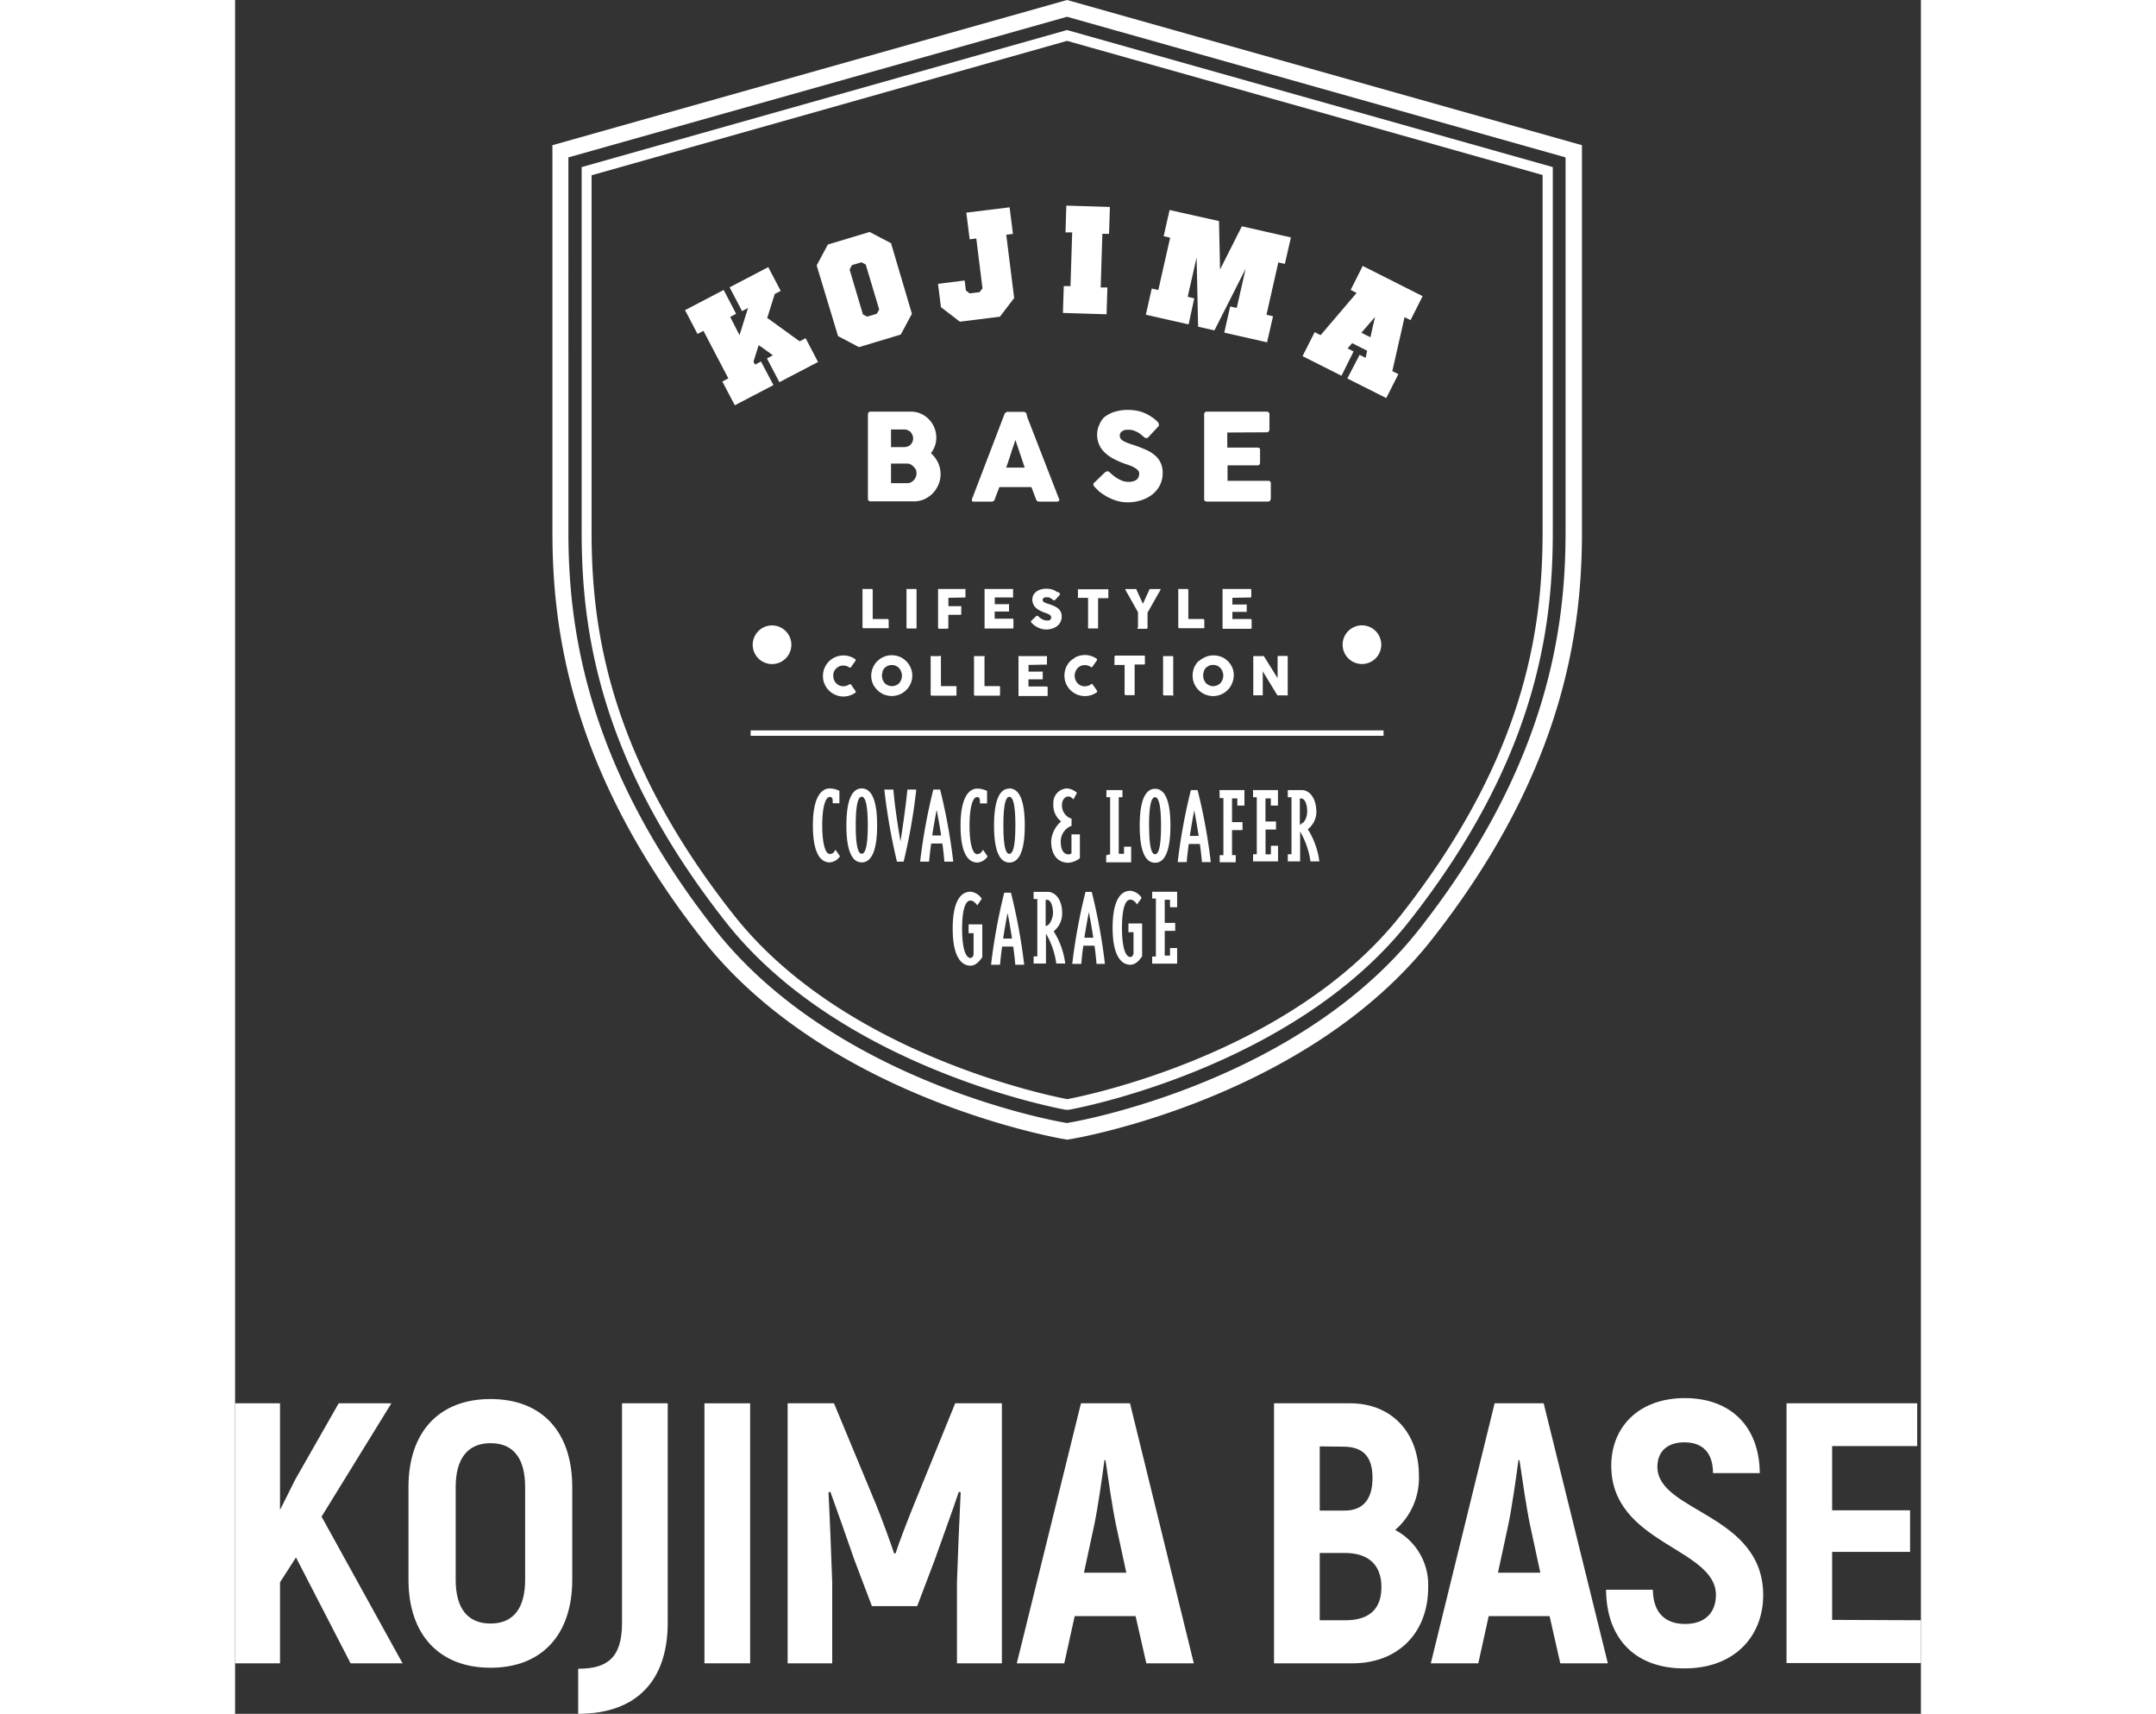 <svg xmlns="http://www.w3.org/2000/svg" width="291.3" height="231.5" viewBox="0 0 236.45 240.32"><rect x="0" y="0" width="236.45" height="240.32" fill="#333333" stroke="none"/><defs><style>.cls-1{fill:#fff;}</style></defs><g id="レイヤー_2" data-name="レイヤー 2"><g id="レイヤー_1-2" data-name="レイヤー 1"><path class="cls-1" d="M116.69,0,44.51,20.36V74.58c0,13,2.18,33.14,21,57.09,17.31,22,49,27.72,50.39,28l.81.14.82-.14c1.34-.23,33.07-5.93,50.38-28,18.81-23.94,21-44,21-57.09V20.36Zm69.92,74.58c0,12.71-2.12,32.3-20.5,55.69-16.77,21.36-47.68,26.91-49,27.13l-.43.08-.43-.08c-1.31-.22-32.2-5.76-49-27.13-18.37-23.39-20.5-43-20.5-55.69V22.07L116.69,2.35l69.92,19.72Zm-138-51.15V74.58c0,13.49,2.29,31.89,20.11,54.58C85,150,116.25,155.58,116.57,155.63l.12,0,.13,0c.31,0,31.53-5.65,47.88-26.47,17.83-22.69,20.12-41.09,20.12-54.58V23.43L116.89,4.27l-.2-.06Zm134.78,1.11v50c0,13.26-2.25,31.33-19.8,53.68-15.48,19.7-44.7,25.5-46.86,25.91-2.16-.41-31.38-6.21-46.85-25.91C52.28,105.91,50,87.84,50,74.58v-50L116.69,5.73ZM75.51,54l-5.42,2.83-1.75-3.33.84-.44-3.49-6.67-.83.44-1.75-3.34,5.42-2.83L70.27,44l-.83.44L70.75,47l1.19-3.81-.83.44-1.75-3.34,5.42-2.83,1.75,3.33-.84.44L74.63,44.6l.29.18,4.26,3.08.84-.44,1.74,3.34-5.42,2.83L74.6,50.26l.83-.44-1.7-1.23-.3-.18-.72,2.3.22.42.83-.44Zm12-5.32,5.86-1.77L94.93,44,92,34.1,89,32.53l-5.86,1.76-1.57,2.93,3,9.91Zm-1-11.5,1.35-.4.59.31,1.89,6.31L90,44l-1.35.4-.59-.31L86.19,37.8ZM99,43.07l-.41-3.27,3.74-.47.17,1.4.53.41,1.39-.17.41-.53-.87-7-.93.12-.47-3.74,6.07-.75.47,3.73-.94.12,1.11,8.87-2,2.62-5.61.7Zm17.59-14.24,6.11.19-.12,3.77-.94,0-.23,7.52.94,0-.12,3.76-6.12-.19.12-3.76.94,0,.24-7.53-.94,0Zm17.15,16.66-6-1.36.83-3.67.92.21,1.66-7.34-.91-.21.83-3.67L138,31l.15,6.79,3.06-6.06,6.88,1.56L147.24,37l-.92-.2-1.66,7.34.92.21L144.74,48l-6-1.36.83-3.67.92.21,1.25-5.5-4.38,8.65-2.29-.52-.21-9.7-1.25,5.51.92.21Zm23.14,3.79-.84-.42.64-.74,2.1,1.06-.21,1-.85-.42L156,53.07l5.46,2.75,1.7-3.36-.85-.42,1.72-7.57.84.42,1.69-3.36-8.4-4.24-1.69,3.36.83.43L152.25,47l-.83-.42-1.7,3.36,5.46,2.75Zm3-4.83-.64,2.84-1.27-.63ZM89.13,57.72a.35.35,0,0,0-.27.11.37.37,0,0,0-.1.28V69.93a.34.34,0,0,0,.1.28.4.4,0,0,0,.27.09h6.13A3.45,3.45,0,0,0,96.67,70a3.91,3.91,0,0,0,1.18-.82,4,4,0,0,0,.8-1.22,3.6,3.6,0,0,0,.3-1.46,3.8,3.8,0,0,0-.36-1.63,4.16,4.16,0,0,0-1-1.33,3.17,3.17,0,0,0,.56-1,3.48,3.48,0,0,0,.2-1.18,3.62,3.62,0,0,0-.29-1.43A3.64,3.64,0,0,0,96.16,58a3.5,3.5,0,0,0-1.4-.28Zm6.36,8.14a1.52,1.52,0,0,1,0,1,1.48,1.48,0,0,1-.28.45,1.38,1.38,0,0,1-.41.32,1.17,1.17,0,0,1-.52.12H92V65h2.24a1.06,1.06,0,0,1,.52.13,1.2,1.2,0,0,1,.41.33A1.48,1.48,0,0,1,95.49,65.86ZM95,61a1.12,1.12,0,0,1,.1.48,1.3,1.3,0,0,1-.1.49,1.36,1.36,0,0,1-.27.39,1,1,0,0,1-.41.25,1.51,1.51,0,0,1-.53.09H92V60.22h1.81a1.27,1.27,0,0,1,.52.1,1.15,1.15,0,0,1,.41.26A1.4,1.4,0,0,1,95,61Zm13.22-3.22-.14.08a.38.38,0,0,0-.11.11.24.24,0,0,0-.06.11L103.35,70c0,.11,0,.2,0,.25a.39.39,0,0,0,.26.09h2.5a.44.44,0,0,0,.44-.32c.1-.29.21-.57.32-.86l.33-.86h4.49l.33.86c.1.29.21.57.33.86a.41.41,0,0,0,.16.24.51.51,0,0,0,.3.08h2.43a.4.4,0,0,0,.32-.11.23.23,0,0,0,0-.28l-4.45-11.46L111,58a.71.71,0,0,0-.15-.16.37.37,0,0,0-.25-.09h-2.16A.4.4,0,0,0,108.26,57.75Zm.58,5.86c.11-.33.21-.67.33-1s.21-.65.32-.94l1.3,3.87h-2.6c.1-.28.21-.59.32-.92Zm13.2-5.2a4.21,4.21,0,0,1,1.42-.71,6.27,6.27,0,0,1,1.85-.25,6.45,6.45,0,0,1,1.48.17,5.63,5.63,0,0,1,1.39.56c.19.11.38.23.55.35s.32.24.45.35a1.83,1.83,0,0,1,.31.32.43.43,0,0,1,.11.26.36.36,0,0,1,0,.21,1.3,1.3,0,0,1-.17.21l-1.29,1.38a.4.4,0,0,1-.29.14.43.43,0,0,1-.22-.06l-.21-.17-.08-.07c-.11-.1-.24-.2-.37-.3a3.35,3.35,0,0,0-.45-.27,3.75,3.75,0,0,0-.5-.21,1.89,1.89,0,0,0-.53-.08,3,3,0,0,0-.53,0,1.46,1.46,0,0,0-.43.15,1,1,0,0,0-.3.27.72.72,0,0,0-.1.4.7.7,0,0,0,.11.41,1.28,1.28,0,0,0,.36.32,3.27,3.27,0,0,0,.59.28c.23.09.51.18.82.28.59.2,1.15.41,1.65.63a5.2,5.2,0,0,1,1.31.77,3.15,3.15,0,0,1,.86,1.06,3.4,3.4,0,0,1,.31,1.5,3.78,3.78,0,0,1-.38,1.69,4,4,0,0,1-1.05,1.29,4.83,4.83,0,0,1-1.56.82,6.05,6.05,0,0,1-1.93.3,5.57,5.57,0,0,1-1.92-.35,7.39,7.39,0,0,1-1.75-.94,3.59,3.59,0,0,1-.57-.48l-.37-.38,0,0a0,0,0,0,0,0,0h0v0h0a.64.64,0,0,1-.2-.35.5.5,0,0,1,.2-.32l1.46-1.4a.59.59,0,0,1,.29-.12.25.25,0,0,1,.16,0,.8.8,0,0,1,.2.15l.37.32a5.65,5.65,0,0,0,.51.39,4.75,4.75,0,0,0,.86.45,2.42,2.42,0,0,0,.89.16,2.12,2.12,0,0,0,.72-.1,1.18,1.18,0,0,0,.46-.25.87.87,0,0,0,.25-.38,1.62,1.62,0,0,0,.07-.44.65.65,0,0,0-.2-.47,2.1,2.1,0,0,0-.49-.37,4.11,4.11,0,0,0-.6-.28l-.54-.19a12,12,0,0,1-1.78-.76,5.54,5.54,0,0,1-1.27-.92,3.29,3.29,0,0,1-.76-1.11,3.42,3.42,0,0,1-.26-1.35,3.15,3.15,0,0,1,.32-1.42A3.11,3.11,0,0,1,122,58.41Zm17.16,2.21v2.11h4.23a.45.45,0,0,1,.27.07.29.29,0,0,1,.1.25v1.83a.35.35,0,0,1-.09.23.31.31,0,0,1-.27.11H139.2v2.17h5.69a.34.34,0,0,1,.38.39v2.13a.21.21,0,0,1-.07.15c0,.16-.14.24-.35.24h-8.56a.4.4,0,0,1-.27-.09.34.34,0,0,1-.1-.28V58.11a.37.37,0,0,1,.1-.28.34.34,0,0,1,.27-.11h8.4a.38.38,0,0,1,.29.11.4.4,0,0,1,.1.3v2.09a.41.41,0,0,1-.1.27.34.34,0,0,1-.3.13ZM89.43,82.71V86.8H91.5a.17.17,0,0,1,.17.17v1a.16.16,0,0,1,0,.12.14.14,0,0,1-.12,0H88.14A.14.14,0,0,1,88,88V82.71a.16.16,0,0,1,0-.12.17.17,0,0,1,.13,0h1.11a.28.28,0,0,1,.12,0A.21.21,0,0,1,89.43,82.71Zm6,5.42H94.33a.14.14,0,0,1-.16-.16V82.71a.17.17,0,0,1,0-.12.14.14,0,0,1,.12,0h1.11a.21.21,0,0,1,.12,0,.14.14,0,0,1,.06.12V88C95.62,88.08,95.56,88.13,95.44,88.13Zm4.62-4.3V85h1.68a.21.21,0,0,1,.12,0,.14.14,0,0,1,0,.13v.9a.19.19,0,0,1,0,.12.14.14,0,0,1-.12.06h-1.69V88c0,.11-.06.16-.18.16H98.73c-.09,0-.13-.06-.13-.16V82.72a.17.17,0,0,1,0-.13.22.22,0,0,1,.11,0h3.6a.19.19,0,0,1,.13,0,.2.2,0,0,1,0,.13v.93a.2.2,0,0,1,0,.13.17.17,0,0,1-.14,0Zm9,4.3h-3.81a.16.16,0,0,1-.12,0s0-.06,0-.12V82.72a.17.17,0,0,1,0-.13.17.17,0,0,1,.12,0H109a.17.17,0,0,1,.12,0,.21.21,0,0,1,0,.13v.93a.21.21,0,0,1,0,.13.14.14,0,0,1-.13,0h-2.44v.94h1.89a.2.2,0,0,1,.11,0,.15.15,0,0,1,0,.12v.81a.14.14,0,0,1,0,.1.17.17,0,0,1-.12,0h-1.89v1H109a.15.15,0,0,1,.17.17V88a.09.09,0,0,1,0,.07C109.17,88.1,109.12,88.13,109,88.13Zm6.48-5.07.14.14a.28.28,0,0,1,0,.12.16.16,0,0,1,0,.09.28.28,0,0,1-.07.09l-.58.62a.17.17,0,0,1-.12.06.17.17,0,0,1-.1,0l-.1-.07,0,0-.17-.14-.19-.12-.23-.09a.88.88,0,0,0-.24,0,.86.86,0,0,0-.23,0,.6.6,0,0,0-.19.06.37.37,0,0,0-.13.12.35.35,0,0,0,0,.36.78.78,0,0,0,.16.15l.26.12.36.12a7.71,7.71,0,0,1,.74.28,2.46,2.46,0,0,1,.58.34,1.41,1.41,0,0,1,.52,1.14,1.54,1.54,0,0,1-.17.75,1.62,1.62,0,0,1-.46.58,2,2,0,0,1-.7.36,2.61,2.61,0,0,1-.85.13,2.45,2.45,0,0,1-.85-.15,3.17,3.17,0,0,1-.79-.42,2.76,2.76,0,0,1-.25-.21l-.16-.17h0a.27.27,0,0,1-.09-.15s0-.09.09-.15l.65-.62a.2.2,0,0,1,.13-.05.11.11,0,0,1,.07,0l.09.07.16.14a1.37,1.37,0,0,0,.23.17,1.74,1.74,0,0,0,.38.2,1.09,1.09,0,0,0,.4.07,1,1,0,0,0,.32,0,.75.75,0,0,0,.2-.11.45.45,0,0,0,.11-.17.64.64,0,0,0,0-.2.29.29,0,0,0-.09-.21,1.16,1.16,0,0,0-.21-.16,1.59,1.59,0,0,0-.27-.12l-.24-.09a4.92,4.92,0,0,1-.79-.34,2.32,2.32,0,0,1-.57-.41,1.33,1.33,0,0,1-.33-.49,1.52,1.52,0,0,1,0-1.23,1.38,1.38,0,0,1,.41-.49,1.87,1.87,0,0,1,.63-.32,2.91,2.91,0,0,1,.82-.11,2.84,2.84,0,0,1,.66.08,2.44,2.44,0,0,1,.62.25l.24.15Zm4.11,4.9V83.83h-1.29a.17.17,0,0,1-.13,0,.18.18,0,0,1,0-.15v-.93a.13.13,0,0,1,0-.12.17.17,0,0,1,.13,0h4a.28.28,0,0,1,.13,0,.17.17,0,0,1,0,.13v.93a.2.2,0,0,1,0,.13.17.17,0,0,1-.14.06h-1.3V88a.19.19,0,0,1,0,.12.21.21,0,0,1-.13,0h-1.1a.13.13,0,0,1-.12,0A.14.14,0,0,1,119.62,88Zm7,0V85.84l-1.78-3.15a.14.14,0,0,1,0-.09s0,0,0,0l0,0h1.51s0,0,0,0l.05.07.91,2,.91-2,0-.07,0,0h1.52a.07.07,0,0,1,.06.06.14.14,0,0,1-.05.09l-1.79,3.16V88a.15.15,0,0,1-.17.17h-1.12a.15.15,0,0,1-.12,0A.2.2,0,0,1,126.61,88Zm7.06-5.25V86.8h2.07a.17.17,0,0,1,.17.17v1a.28.28,0,0,1,0,.12.17.17,0,0,1-.13,0h-3.36a.14.14,0,0,1-.16-.16V82.71a.16.16,0,0,1,0-.12.17.17,0,0,1,.12,0h1.12a.28.28,0,0,1,.12,0A.21.21,0,0,1,133.67,82.71Zm6.18,1.12v.94h1.89a.27.27,0,0,1,.12,0,.15.15,0,0,1,0,.12v.81a.14.14,0,0,1,0,.1.17.17,0,0,1-.12,0h-1.89v1h2.53a.15.15,0,0,1,.17.17V88a.09.09,0,0,1,0,.07c0,.07-.06.1-.15.1h-3.81a.16.16,0,0,1-.12,0s0-.06,0-.12V82.72a.17.17,0,0,1,0-.13.17.17,0,0,1,.12,0h3.74a.17.17,0,0,1,.12,0,.21.21,0,0,1,.05.13v.93a.21.21,0,0,1-.05.13.14.14,0,0,1-.13,0ZM84,94.17a1.57,1.57,0,0,0-.1.58,1.56,1.56,0,0,0,.1.57,1.49,1.49,0,0,0,.29.47,1.42,1.42,0,0,0,.45.32,1.32,1.32,0,0,0,.57.12,1.5,1.5,0,0,0,.47-.08,1.44,1.44,0,0,0,.41-.21.24.24,0,0,1,.12,0,.18.18,0,0,1,.09.07l.64.92a.14.14,0,0,1,0,.14.28.28,0,0,1-.09.1,3,3,0,0,1-.77.37,3,3,0,0,1-.86.13,2.74,2.74,0,0,1-.76-.11,2.47,2.47,0,0,1-.69-.29,2.74,2.74,0,0,1-.58-.45,2.9,2.9,0,0,1-.45-.58,3.16,3.16,0,0,1-.29-.68,3,3,0,0,1,0-1.53,3,3,0,0,1,.29-.69,3.28,3.28,0,0,1,.45-.59,3.6,3.6,0,0,1,.58-.45,3.25,3.25,0,0,1,.69-.29,3.17,3.17,0,0,1,.76-.1,2.67,2.67,0,0,1,.86.13,2.6,2.6,0,0,1,.75.36.19.19,0,0,1,.1.1.17.17,0,0,1,0,.14l-.64.9a.16.16,0,0,1-.09.08l-.11,0a1.36,1.36,0,0,0-.41-.22,1.49,1.49,0,0,0-.47-.07,1.32,1.32,0,0,0-.57.11,1.6,1.6,0,0,0-.45.32A1.66,1.66,0,0,0,84,94.17Zm5.62,2a2.32,2.32,0,0,0,.45.58,2.51,2.51,0,0,0,.58.45,2.35,2.35,0,0,0,.69.29,2.76,2.76,0,0,0,.77.11,2.79,2.79,0,0,0,.76-.11,2.35,2.35,0,0,0,.69-.29,2.51,2.51,0,0,0,.58-.45,2.32,2.32,0,0,0,.45-.58A2.78,2.78,0,0,0,94.88,94a2.65,2.65,0,0,0-.29-.69,2.56,2.56,0,0,0-.45-.59,3.21,3.21,0,0,0-.58-.45,3,3,0,0,0-.69-.29,3.23,3.23,0,0,0-.76-.1,3.18,3.18,0,0,0-.77.1,3,3,0,0,0-.69.29,3.21,3.21,0,0,0-.58.45,2.56,2.56,0,0,0-.45.59,2.65,2.65,0,0,0-.29.69,2.84,2.84,0,0,0,.29,2.21Zm1.17-2a1.66,1.66,0,0,1,.29-.48,1.6,1.6,0,0,1,.45-.32,1.4,1.4,0,0,1,.58-.11,1.38,1.38,0,0,1,.57.11,1.6,1.6,0,0,1,.45.32,1.47,1.47,0,0,1,.29.48,1.58,1.58,0,0,1,0,1.16,1.47,1.47,0,0,1-.29.48,1.44,1.44,0,0,1-2,0,1.66,1.66,0,0,1-.29-.48,1.58,1.58,0,0,1,0-1.16ZM99,92.11v4.1h2.07a.16.16,0,0,1,.11.05.13.13,0,0,1,0,.12v1a.19.19,0,0,1,0,.12.17.17,0,0,1-.12.05H97.73c-.11,0-.17-.05-.17-.16V92.11a.16.16,0,0,1,0-.11.17.17,0,0,1,.12,0h1.12A.15.15,0,0,1,99,92,.2.2,0,0,1,99,92.11Zm6.11,0v4.1h2.07a.16.16,0,0,1,.11.05.17.17,0,0,1,0,.12v1a.19.19,0,0,1,0,.12.17.17,0,0,1-.12.05h-3.37a.14.14,0,0,1-.16-.16V92.11a.15.15,0,0,1,0-.11.19.19,0,0,1,.13,0H105a.17.17,0,0,1,.12,0A.27.27,0,0,1,105.13,92.11Zm6.18,1.13v.94h1.88a.2.2,0,0,1,.11,0s0,.06,0,.11v.82a.14.14,0,0,1,0,.1.17.17,0,0,1-.12.05h-1.88v1h2.53c.11,0,.16.06.16.17v1a.09.09,0,0,1,0,.07c0,.07-.06.1-.15.1H110a.16.16,0,0,1-.12,0s0-.06,0-.12V92.13a.17.17,0,0,1,0-.13.17.17,0,0,1,.12,0h3.74a.21.21,0,0,1,.13,0,.18.18,0,0,1,0,.13v.93a.2.2,0,0,1,0,.13.22.22,0,0,1-.14,0Zm6.45-1a3.16,3.16,0,0,1,.68-.29,3.32,3.32,0,0,1,.77-.1,2.61,2.61,0,0,1,.85.13,2.78,2.78,0,0,1,.76.36.22.22,0,0,1,.09.1.14.14,0,0,1,0,.14l-.64.9a.13.13,0,0,1-.08.08l-.12,0a1.31,1.31,0,0,0-.4-.22,1.51,1.51,0,0,0-.48-.07,1.3,1.3,0,0,0-.56.11,1.36,1.36,0,0,0-.45.32,1.47,1.47,0,0,0-.29.48,1.4,1.4,0,0,0-.11.58,1.38,1.38,0,0,0,.11.57,1.33,1.33,0,0,0,.29.47,1.23,1.23,0,0,0,.45.32,1.31,1.31,0,0,0,.56.12,1.51,1.51,0,0,0,.48-.08,1.44,1.44,0,0,0,.41-.21.12.12,0,0,1,.2,0l.65.92c0,.06,0,.11,0,.14a.24.24,0,0,1-.1.1,3,3,0,0,1-.76.37,3,3,0,0,1-.86.13,2.87,2.87,0,0,1-.77-.11,2.41,2.41,0,0,1-.68-.29,2.51,2.51,0,0,1-.58-.45,2.32,2.32,0,0,1-.45-.58,2.41,2.41,0,0,1-.29-.68,3,3,0,0,1,0-1.53,2.35,2.35,0,0,1,.29-.69,2.56,2.56,0,0,1,.45-.59A3.21,3.21,0,0,1,117.76,92.26Zm5.69-.31h4a.21.21,0,0,1,.12,0,.15.15,0,0,1,.06.13v.93a.2.2,0,0,1,0,.13.17.17,0,0,1-.14.06h-1.3v4.13a.19.19,0,0,1,0,.12.21.21,0,0,1-.13.05h-1.1a.17.17,0,0,1-.18-.17V93.24h-1.3a.16.16,0,0,1-.12,0,.18.18,0,0,1,0-.15v-.93a.13.13,0,0,1,0-.12A.17.17,0,0,1,123.45,92Zm8,5.59h-1.11a.14.14,0,0,1-.16-.16V92.12a.16.16,0,0,1,0-.12.17.17,0,0,1,.12,0h1.11a.21.21,0,0,1,.12,0,.15.15,0,0,1,.07.12v5.26C131.66,97.49,131.6,97.54,131.47,97.54Zm3.71-4.83a2.56,2.56,0,0,0-.45.59,2.35,2.35,0,0,0-.29.69,3,3,0,0,0,0,1.53,2.41,2.41,0,0,0,.29.68,2.32,2.32,0,0,0,.45.58,2.51,2.51,0,0,0,.58.45,2.35,2.35,0,0,0,.69.29,2.74,2.74,0,0,0,.76.11,2.81,2.81,0,0,0,.77-.11,2.6,2.6,0,0,0,.69-.29,2.74,2.74,0,0,0,.58-.45,2.57,2.57,0,0,0,.45-.58,3.16,3.16,0,0,0,.29-.68A3,3,0,0,0,140,94a3,3,0,0,0-.29-.69,2.88,2.88,0,0,0-.45-.59,3.6,3.6,0,0,0-.58-.45A3.48,3.48,0,0,0,138,92a3.25,3.25,0,0,0-.77-.1,3.17,3.17,0,0,0-.76.1,3,3,0,0,0-.69.29A3.21,3.21,0,0,0,135.18,92.71Zm.72,1.46a1.47,1.47,0,0,1,.29-.48,1.6,1.6,0,0,1,.45-.32,1.35,1.35,0,0,1,.57-.11,1.4,1.4,0,0,1,.58.11,1.6,1.6,0,0,1,.45.32,1.66,1.66,0,0,1,.29.48,1.58,1.58,0,0,1,0,1.16,1.66,1.66,0,0,1-.29.48,1.44,1.44,0,0,1-1,.43,1.35,1.35,0,0,1-.57-.12,1.39,1.39,0,0,1-.45-.31,1.47,1.47,0,0,1-.29-.48,1.58,1.58,0,0,1,0-1.16Zm8.46-2.1c.32.51.63,1,.95,1.52l.95,1.52v-3a.2.2,0,0,1,.06-.11.18.18,0,0,1,.1,0h1.08a.21.21,0,0,1,.13,0,.17.17,0,0,1,.05.12V97.4a.14.14,0,0,1,0,.11.28.28,0,0,1-.13,0h-1.2a.16.16,0,0,1-.09,0l-.08-.09-1-1.64-1-1.64v3.24a.16.16,0,0,1,0,.12s-.06,0-.13,0h-1.07a.17.17,0,0,1-.13,0,.25.25,0,0,1,0-.12V92.12a.17.17,0,0,1,.05-.12.14.14,0,0,1,.12,0h1.23a.23.23,0,0,1,.11,0A.28.28,0,0,1,144.36,92.07ZM84.19,119.13l.65.94a1.89,1.89,0,0,1-1.43.86c-1.36,0-2.37-1.4-2.37-5.19s1.09-5.18,2.37-5.18a3.21,3.21,0,0,1,1.35.33v1.75h-.94v-.26c0-.44-.1-.63-.41-.63-.62,0-1.06,1.47-1.06,4s.44,4,1.06,4S84.19,119.13,84.19,119.13Zm3.7-8.57c-1.26,0-2.15,1.39-2.15,5.18s.89,5.19,2.15,5.19,2.16-1.4,2.16-5.19S89.16,110.56,87.89,110.56Zm0,9.16c-.58,0-.84-1.45-.84-4s.26-4,.84-4,.85,1.47.85,4S88.48,119.72,87.89,119.72Zm6.41-9h1.24a80.3,80.3,0,0,1-1.77,10.1h-.94a84.14,84.14,0,0,1-1.77-10.1h1.27c.25,3.1,1,7.26,1,7.26S94,113.79,94.3,110.69Zm4.58,0h-.95a81.07,81.07,0,0,0-1.85,10.1h1.26c.07-.81.17-1.68.29-2.54H99.2c.12.86.22,1.73.28,2.54h1.25A81.07,81.07,0,0,0,98.88,110.69Zm-1.1,6.43c.3-2,.62-3.58.62-3.58s.33,1.61.63,3.58Zm7.11,2,.66.94a1.89,1.89,0,0,1-1.43.86c-1.37,0-2.37-1.4-2.37-5.19s1.09-5.18,2.37-5.18a3.27,3.27,0,0,1,1.35.33v1.75h-1v-.26c0-.44-.1-.63-.4-.63-.62,0-1.06,1.47-1.06,4s.44,4,1.06,4S104.89,119.13,104.89,119.13Zm3.71-8.57c-1.26,0-2.15,1.39-2.15,5.18s.89,5.19,2.15,5.19,2.16-1.4,2.16-5.19S109.87,110.56,108.6,110.56Zm0,9.16c-.59,0-.84-1.45-.84-4s.25-4,.84-4,.84,1.47.84,4S109.19,119.72,108.6,119.72Zm9.89.6a3,3,0,0,1-1.6.64c-1.64,0-2.43-1.28-2.43-3a4,4,0,0,1,1.4-2.79,2.9,2.9,0,0,1-1.09-2.5,2,2,0,0,1,1.85-2.13,2.2,2.2,0,0,1,1.46.62l-.5.93a1,1,0,0,0-.71-.43c-.44,0-.89.46-.89,1.18a1.92,1.92,0,0,0,1.34,1.94v1a2.32,2.32,0,0,0-1.51,2.27c0,1.21.49,1.74,1.08,1.74a.66.66,0,0,0,.42-.16V117h1.18Zm4.24-.55v-8h-.52v-1h2.25v1h-.52v7.94h.74v-1h1v2.19h-3.5v-1Zm8.46-4c0-3.79-.89-5.18-2.15-5.18s-2.16,1.39-2.16,5.18.89,5.19,2.16,5.19S131.19,119.53,131.19,115.74Zm-3,0c0-2.52.25-4,.84-4s.84,1.47.84,4-.25,4-.84,4S128.2,118.27,128.2,115.74Zm5.87-5a79.25,79.25,0,0,0-1.85,10.1h1.26c.07-.81.17-1.68.29-2.54h1.56c.12.86.22,1.73.29,2.54h1.24a79.25,79.25,0,0,0-1.85-10.1Zm-.15,6.43c.3-2,.62-3.58.62-3.58s.32,1.61.62,3.58Zm4.16-6.43h3.5v2.17h-1v-1h-.74v3.32h1.47v1.12h-1.47v3.51h.52v1h-2.25v-1h.52v-8h-.52Zm4.7,0h3.5v2.17h-1v-1h-.75v3.23H146v1.13h-1.47v3.48h.75V118.6h1v2.19h-3.5v-1h.52v-8h-.52Zm8.88,3c0-1.89-1-3-2-3h-2v1h.52v8h-.52v1h1.73V116.6a11.59,11.59,0,0,1,1.45,4.19h1.25a11.18,11.18,0,0,0-1.62-4.51A3.15,3.15,0,0,0,151.66,113.64Zm-2.13,1.83h-.18v-3.65h.18c.58,0,.85.94.85,1.82S149.91,115.47,149.53,115.47Zm-46.64,14h1.92v4.6c-.48.7-1,1.19-1.65,1.19-1.37,0-2.5-1.4-2.5-5.18s1.08-5.19,2.5-5.19a2.12,2.12,0,0,1,1.58,1l-.64.91s-.42-.67-.94-.67c-.78,0-1.18,1.46-1.18,4s.45,4.05,1.18,4.05c.33,0,.43-.48.43-.48v-3h-.7Zm5-4.44a79.25,79.25,0,0,0-1.85,10.1h1.26c.07-.81.17-1.69.29-2.55h1.56c.12.86.22,1.74.29,2.55h1.25a80.79,80.79,0,0,0-1.86-10.1Zm-.15,6.43c.3-2,.62-3.59.62-3.59s.32,1.62.62,3.59ZM116,128c0-1.88-1-2.94-2-2.94h-2v1h.52v8.05h-.52v1h1.73v-4.2a11.45,11.45,0,0,1,1.45,4.2h1.25a10.94,10.94,0,0,0-1.62-4.52A3.15,3.15,0,0,0,116,128Zm-2.12,1.84h-.19v-3.66h.19c.57,0,.84,1,.84,1.82S114.2,129.79,113.83,129.79Zm5.4-4.78a79,79,0,0,0-1.86,10.1h1.27c.06-.81.16-1.69.28-2.55h1.57c.12.86.22,1.74.28,2.55H122a79.25,79.25,0,0,0-1.85-10.1Zm-.16,6.43c.31-2,.63-3.59.63-3.59s.32,1.62.62,3.59Zm6.18-2h1.92v4.6c-.47.7-1,1.19-1.65,1.19-1.36,0-2.49-1.4-2.49-5.18s1.08-5.19,2.49-5.19a2.1,2.1,0,0,1,1.58,1l-.64.91s-.42-.67-.94-.67c-.77,0-1.18,1.46-1.18,4s.46,4.05,1.18,4.05c.34,0,.44-.48.44-.48v-3h-.71Zm3.33-4.44h3.5v2.17h-1v-1.05h-.74v3.24h1.47v1.12h-1.47V134h.74v-1.06h1v2.19h-3.5v-1h.52V126h-.52ZM72.31,102.42h88.77v.76H72.31Zm3-14.72a2.71,2.71,0,1,1-2.71,2.7A2.71,2.71,0,0,1,75.32,87.7Zm82.74,5.41a2.71,2.71,0,1,1,2.71-2.71A2.7,2.7,0,0,1,158.06,93.11Z"/><path class="cls-1" d="M8.54,218.39,6.3,221.88v11.36H0V196.78H6.3v14.95l2.14-4.27,6.09-10.68h7.39l-9.79,15.89,11.36,20.57H16.2Z"/><path class="cls-1" d="M24.32,221.52v-13c0-7.71,4.27-12.34,11.51-12.34s11.46,4.63,11.46,12.34v13c0,7.71-4.27,12.34-11.46,12.34S24.32,229.23,24.32,221.52Zm16.36,0v-13c0-4-1.62-6.15-4.85-6.15s-4.89,2.19-4.89,6.15v13c0,4,1.66,6.14,4.89,6.14S40.68,225.48,40.68,221.52Z"/><path class="cls-1" d="M48.12,234c4,0,6.15-1.46,6.15-6.41V196.78h6.41v30.78c0,8-4.27,12.76-12.56,12.76Z"/><path class="cls-1" d="M72.24,196.78v36.46H65.83V196.78Z"/><path class="cls-1" d="M107.55,196.78v36.46h-6.3V221.83c.15-4.27.31-8.44.52-12.55l-.26-.1c-1,3-2.24,6.3-3.39,9.58l-2.45,6.46H89.32l-2.45-6.46c-1.14-3.28-2.29-6.56-3.38-9.58l-.26.1c.21,4.11.36,8.28.52,12.55v11.41H77.5V196.78H84l5.93,14.27c.79,1.93,2,5.26,2.5,6.77h.21c.47-1.51,1.77-4.84,2.55-6.77L101,196.78Z"/><path class="cls-1" d="M126.3,226.62h-8.54l-1.46,6.62h-6.66l9-36.46h6.88l8.95,36.46h-6.66Zm-1.3-6.09-1.46-6.77c-.52-2.5-1.09-6.51-1.46-9h-.15c-.32,2.45-.89,6.46-1.41,9l-1.46,6.77Z"/><path class="cls-1" d="M167.34,222.56c0,6.51-4.32,10.68-10.62,10.68h-11V196.78H156.4c5.73,0,9.64,4,9.64,10.16a9.59,9.59,0,0,1-3.33,7.6A8.69,8.69,0,0,1,167.34,222.56Zm-15.21-19.74v9h3.49c2.61,0,3.91-1.61,3.91-4.58s-1.3-4.38-4.12-4.38Zm8.65,19.74c0-3.18-1.88-4.79-5.11-4.79h-3.54v9.43h3.6C159.06,227.2,160.78,225.63,160.78,222.56Z"/><path class="cls-1" d="M184.37,226.62h-8.54l-1.46,6.62h-6.66l8.95-36.46h6.88l9,36.46h-6.67Zm-1.3-6.09-1.46-6.77c-.52-2.5-1.09-6.51-1.46-9H180c-.32,2.45-.89,6.46-1.41,9l-1.46,6.77Z"/><path class="cls-1" d="M192.29,222.92h6.56c.05,3.29,1.77,4.8,4.53,4.8,2.92,0,4.32-1.72,4.32-4.07,0-6.61-14.68-7.13-14.68-18.12,0-5.42,3.85-9.48,10.31-9.48s10.47,4,10.52,10.52h-6.56c0-2.91-1.51-4.32-4-4.32s-3.8,1.35-3.8,3.44c0,6.35,14.84,6.56,14.84,18,0,5.72-4,10.26-11,10.26C196.61,234,192.34,230,192.29,222.92Z"/><path class="cls-1" d="M236.45,227.2v6H217.6V196.78h18.33v6H224v9h10.93v5.83H224v9.54Z"/></g></g></svg>